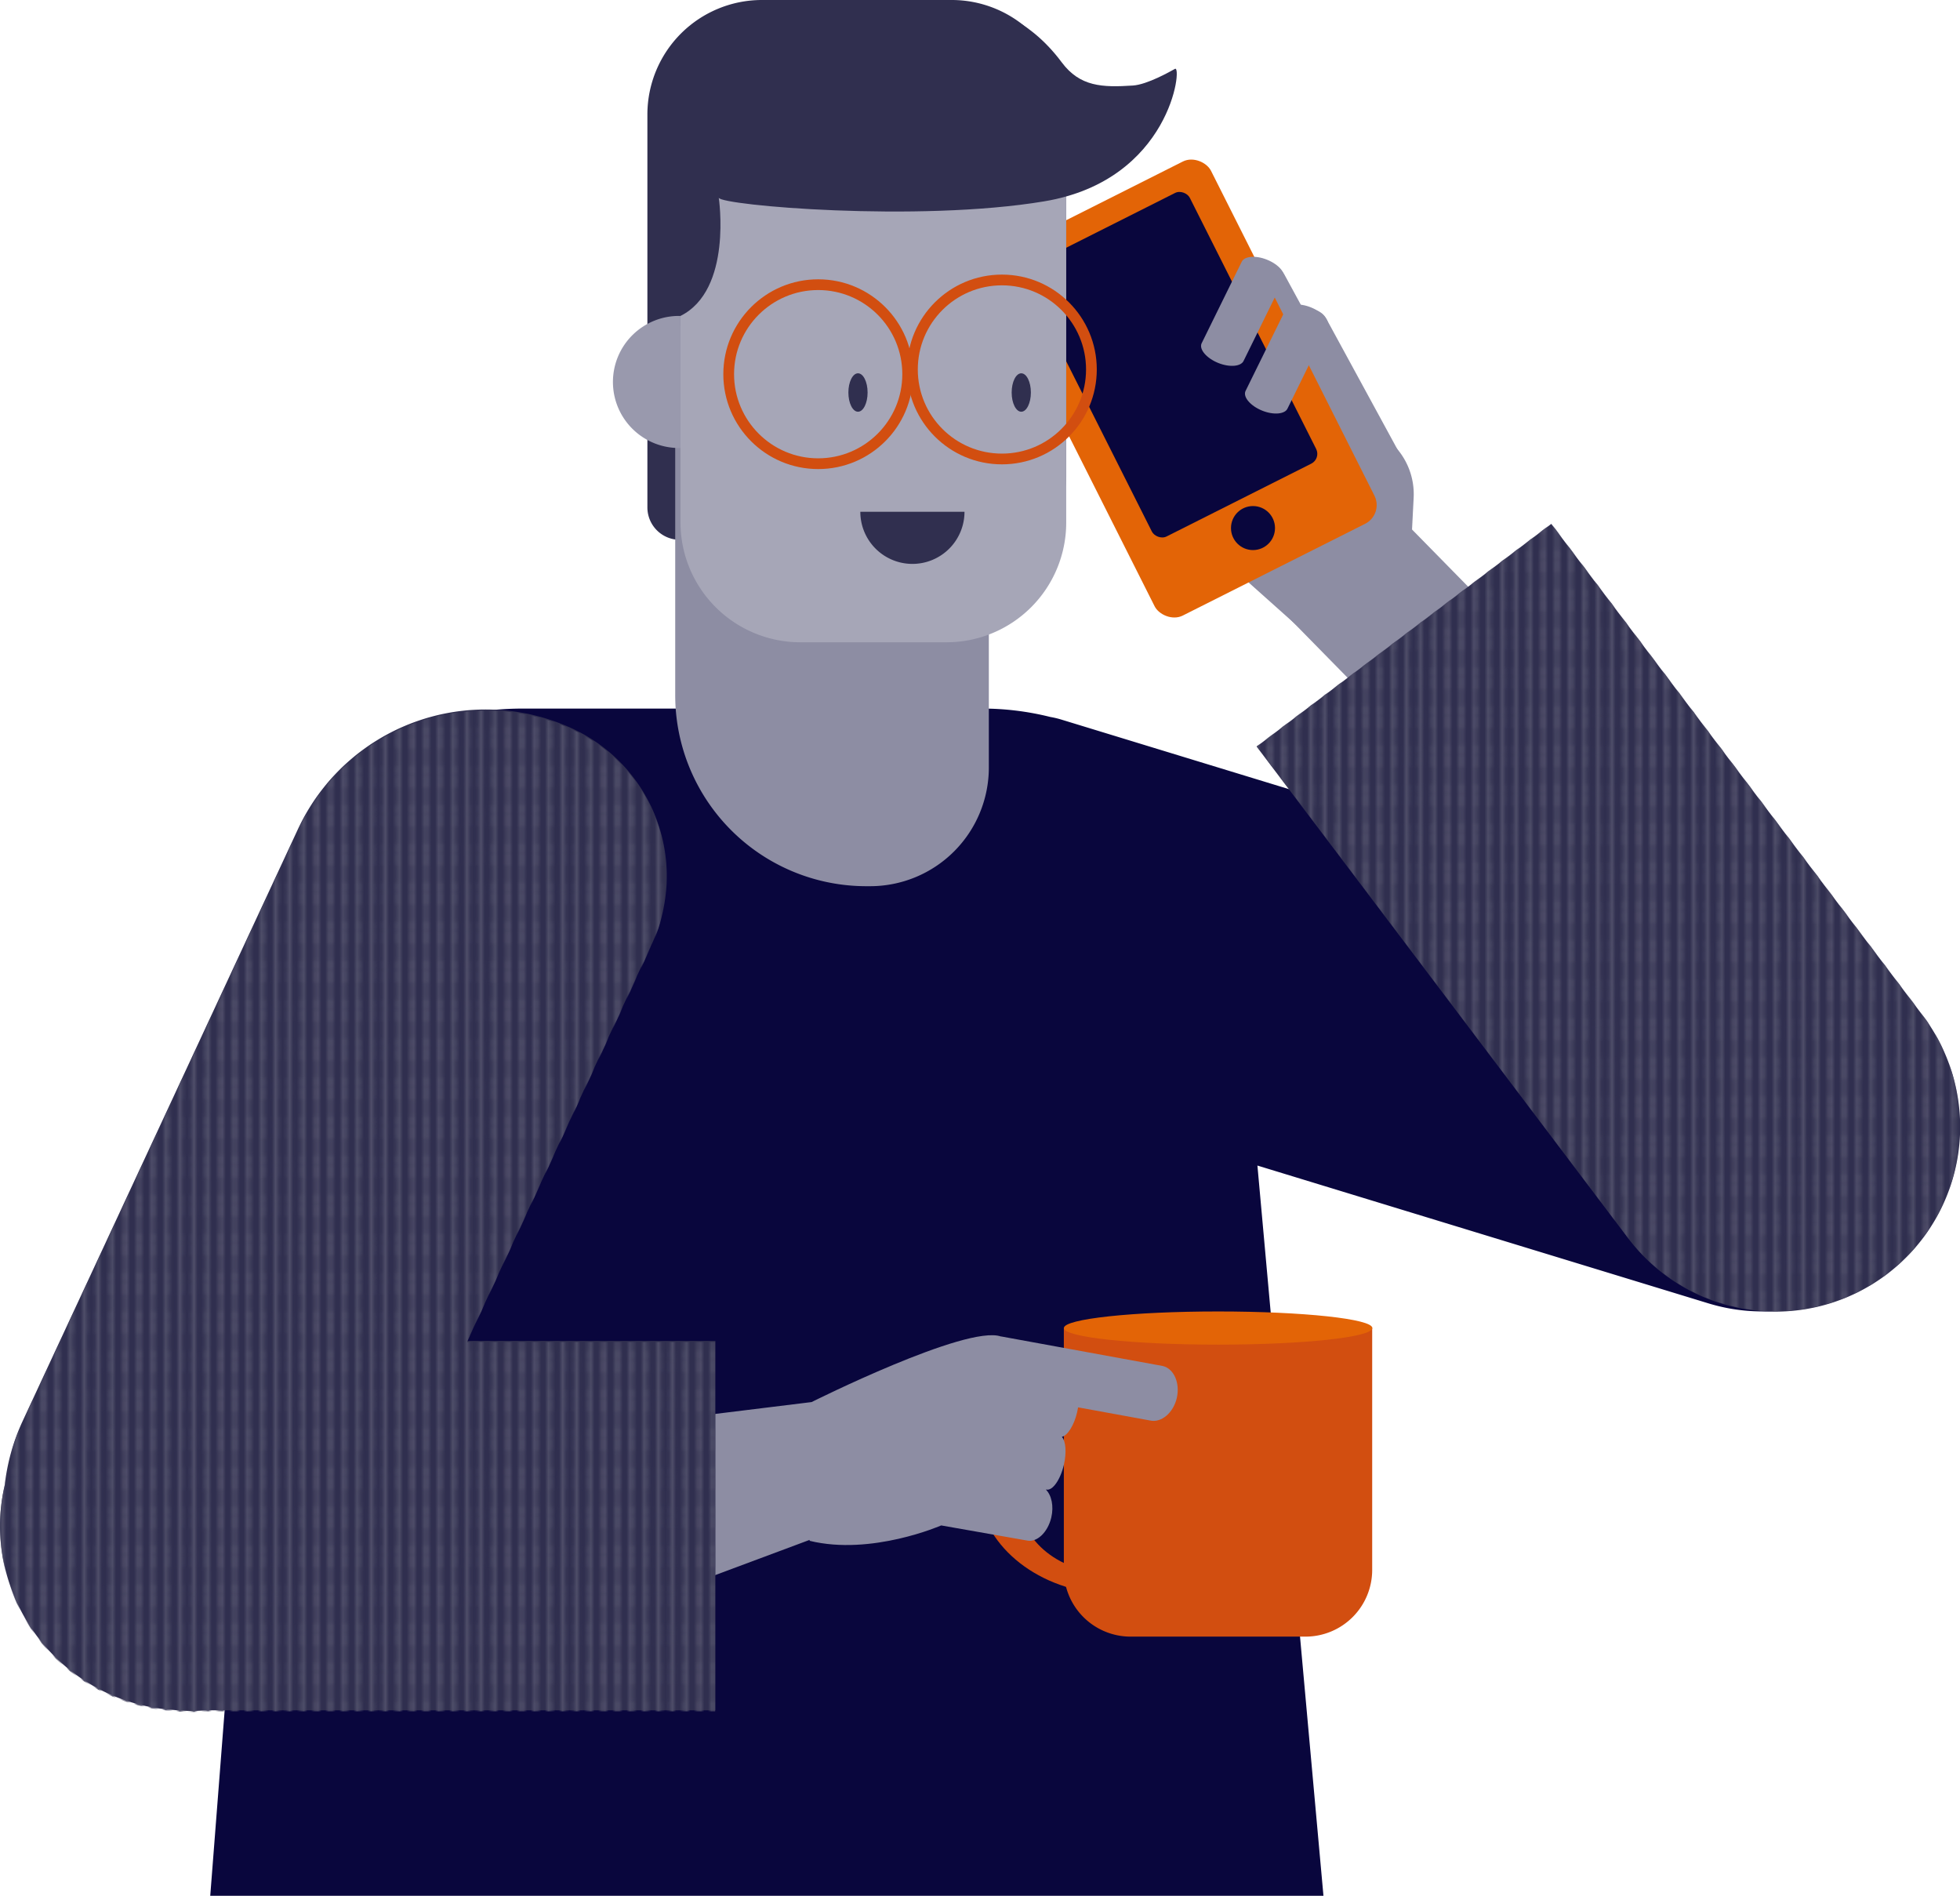 <svg xmlns="http://www.w3.org/2000/svg" xmlns:xlink="http://www.w3.org/1999/xlink" viewBox="0 0 553.01 534.81"><defs><pattern id="b571babf-de02-411e-8553-fd65ee51e4d8" data-name="New Pattern Swatch 2" width="26.55" height="10.88" patternTransform="translate(-8.76 -22.87)" patternUnits="userSpaceOnUse" viewBox="0 0 26.55 10.88"><rect width="26.55" height="10.88" fill="none"></rect><line x1="1.73" y1="8.25" x2="1.73" y2="24.38" fill="#fff" stroke="#4f4e69" stroke-linecap="round" stroke-linejoin="round" stroke-width="1.22"></line><line x1="5.58" y1="8.25" x2="5.58" y2="24.38" fill="#fff" stroke="#4f4e69" stroke-linecap="round" stroke-linejoin="round" stroke-width="1.22"></line><line x1="9.43" y1="8.25" x2="9.43" y2="24.38" fill="#fff" stroke="#4f4e69" stroke-linecap="round" stroke-linejoin="round" stroke-width="1.22"></line><line x1="13.27" y1="8.25" x2="13.27" y2="24.38" fill="#fff" stroke="#4f4e69" stroke-linecap="round" stroke-linejoin="round" stroke-width="1.22"></line><line x1="17.12" y1="8.25" x2="17.12" y2="24.38" fill="#fff" stroke="#4f4e69" stroke-linecap="round" stroke-linejoin="round" stroke-width="1.22"></line><line x1="20.97" y1="8.25" x2="20.97" y2="24.38" fill="#fff" stroke="#4f4e69" stroke-linecap="round" stroke-linejoin="round" stroke-width="1.22"></line><line x1="24.82" y1="8.25" x2="24.82" y2="24.38" fill="#fff" stroke="#4f4e69" stroke-linecap="round" stroke-linejoin="round" stroke-width="1.22"></line><line x1="1.73" y1="-2.63" x2="1.73" y2="13.51" fill="#fff" stroke="#4f4e69" stroke-linecap="round" stroke-linejoin="round" stroke-width="1.22"></line><line x1="5.58" y1="-2.63" x2="5.58" y2="13.51" fill="#fff" stroke="#4f4e69" stroke-linecap="round" stroke-linejoin="round" stroke-width="1.22"></line><line x1="9.43" y1="-2.63" x2="9.43" y2="13.51" fill="#fff" stroke="#4f4e69" stroke-linecap="round" stroke-linejoin="round" stroke-width="1.22"></line><line x1="13.27" y1="-2.63" x2="13.27" y2="13.51" fill="#fff" stroke="#4f4e69" stroke-linecap="round" stroke-linejoin="round" stroke-width="1.22"></line><line x1="17.12" y1="-2.63" x2="17.12" y2="13.51" fill="#fff" stroke="#4f4e69" stroke-linecap="round" stroke-linejoin="round" stroke-width="1.22"></line><line x1="20.97" y1="-2.63" x2="20.97" y2="13.51" fill="#fff" stroke="#4f4e69" stroke-linecap="round" stroke-linejoin="round" stroke-width="1.22"></line><line x1="24.82" y1="-2.63" x2="24.82" y2="13.51" fill="#fff" stroke="#4f4e69" stroke-linecap="round" stroke-linejoin="round" stroke-width="1.22"></line><line x1="1.73" y1="-13.51" x2="1.73" y2="2.63" fill="#fff" stroke="#4f4e69" stroke-linecap="round" stroke-linejoin="round" stroke-width="1.22"></line><line x1="5.58" y1="-13.51" x2="5.58" y2="2.63" fill="#fff" stroke="#4f4e69" stroke-linecap="round" stroke-linejoin="round" stroke-width="1.22"></line><line x1="9.43" y1="-13.51" x2="9.43" y2="2.63" fill="#fff" stroke="#4f4e69" stroke-linecap="round" stroke-linejoin="round" stroke-width="1.22"></line><line x1="13.27" y1="-13.51" x2="13.27" y2="2.63" fill="#fff" stroke="#4f4e69" stroke-linecap="round" stroke-linejoin="round" stroke-width="1.22"></line><line x1="17.12" y1="-13.51" x2="17.12" y2="2.63" fill="#fff" stroke="#4f4e69" stroke-linecap="round" stroke-linejoin="round" stroke-width="1.22"></line><line x1="20.97" y1="-13.51" x2="20.97" y2="2.63" fill="#fff" stroke="#4f4e69" stroke-linecap="round" stroke-linejoin="round" stroke-width="1.22"></line><line x1="24.82" y1="-13.51" x2="24.82" y2="2.63" fill="#fff" stroke="#4f4e69" stroke-linecap="round" stroke-linejoin="round" stroke-width="1.22"></line></pattern><pattern id="e883f4a7-c2f6-45dc-af7b-35b282ce582c" data-name="New Pattern Swatch 2" width="26.55" height="10.88" patternTransform="translate(-13.68 -28.64)" patternUnits="userSpaceOnUse" viewBox="0 0 26.55 10.88"><rect width="26.55" height="10.88" fill="none"></rect><line x1="1.73" y1="8.25" x2="1.73" y2="24.38" fill="#fff" stroke="#4f4e69" stroke-linecap="round" stroke-linejoin="round" stroke-width="1.22"></line><line x1="5.58" y1="8.25" x2="5.58" y2="24.38" fill="#fff" stroke="#4f4e69" stroke-linecap="round" stroke-linejoin="round" stroke-width="1.22"></line><line x1="9.43" y1="8.25" x2="9.43" y2="24.38" fill="#fff" stroke="#4f4e69" stroke-linecap="round" stroke-linejoin="round" stroke-width="1.22"></line><line x1="13.27" y1="8.25" x2="13.27" y2="24.38" fill="#fff" stroke="#4f4e69" stroke-linecap="round" stroke-linejoin="round" stroke-width="1.22"></line><line x1="17.12" y1="8.25" x2="17.12" y2="24.38" fill="#fff" stroke="#4f4e69" stroke-linecap="round" stroke-linejoin="round" stroke-width="1.22"></line><line x1="20.97" y1="8.25" x2="20.97" y2="24.38" fill="#fff" stroke="#4f4e69" stroke-linecap="round" stroke-linejoin="round" stroke-width="1.22"></line><line x1="24.82" y1="8.25" x2="24.82" y2="24.38" fill="#fff" stroke="#4f4e69" stroke-linecap="round" stroke-linejoin="round" stroke-width="1.22"></line><line x1="1.73" y1="-2.63" x2="1.73" y2="13.51" fill="#fff" stroke="#4f4e69" stroke-linecap="round" stroke-linejoin="round" stroke-width="1.22"></line><line x1="5.58" y1="-2.63" x2="5.58" y2="13.51" fill="#fff" stroke="#4f4e69" stroke-linecap="round" stroke-linejoin="round" stroke-width="1.22"></line><line x1="9.43" y1="-2.63" x2="9.43" y2="13.51" fill="#fff" stroke="#4f4e69" stroke-linecap="round" stroke-linejoin="round" stroke-width="1.22"></line><line x1="13.27" y1="-2.63" x2="13.27" y2="13.51" fill="#fff" stroke="#4f4e69" stroke-linecap="round" stroke-linejoin="round" stroke-width="1.22"></line><line x1="17.12" y1="-2.63" x2="17.12" y2="13.51" fill="#fff" stroke="#4f4e69" stroke-linecap="round" stroke-linejoin="round" stroke-width="1.22"></line><line x1="20.97" y1="-2.63" x2="20.97" y2="13.51" fill="#fff" stroke="#4f4e69" stroke-linecap="round" stroke-linejoin="round" stroke-width="1.22"></line><line x1="24.82" y1="-2.63" x2="24.82" y2="13.51" fill="#fff" stroke="#4f4e69" stroke-linecap="round" stroke-linejoin="round" stroke-width="1.22"></line><line x1="1.73" y1="-13.51" x2="1.73" y2="2.63" fill="#fff" stroke="#4f4e69" stroke-linecap="round" stroke-linejoin="round" stroke-width="1.22"></line><line x1="5.58" y1="-13.51" x2="5.58" y2="2.63" fill="#fff" stroke="#4f4e69" stroke-linecap="round" stroke-linejoin="round" stroke-width="1.22"></line><line x1="9.43" y1="-13.51" x2="9.43" y2="2.63" fill="#fff" stroke="#4f4e69" stroke-linecap="round" stroke-linejoin="round" stroke-width="1.22"></line><line x1="13.27" y1="-13.51" x2="13.27" y2="2.63" fill="#fff" stroke="#4f4e69" stroke-linecap="round" stroke-linejoin="round" stroke-width="1.22"></line><line x1="17.12" y1="-13.51" x2="17.12" y2="2.63" fill="#fff" stroke="#4f4e69" stroke-linecap="round" stroke-linejoin="round" stroke-width="1.22"></line><line x1="20.97" y1="-13.51" x2="20.97" y2="2.63" fill="#fff" stroke="#4f4e69" stroke-linecap="round" stroke-linejoin="round" stroke-width="1.22"></line><line x1="24.82" y1="-13.51" x2="24.82" y2="2.63" fill="#fff" stroke="#4f4e69" stroke-linecap="round" stroke-linejoin="round" stroke-width="1.22"></line></pattern></defs><g id="b211712b-4078-4d52-b40c-bf3194dcb395" data-name="Layer 2"><g id="b9df132c-2c42-4f8d-9758-a6503f3834ca" data-name="Content"><rect x="383.2" y="147.92" width="42.27" height="75.33" transform="translate(-14.21 336.41) rotate(-44.47)" fill="#8d8da3"></rect><path d="M354,76h0c-3,1.82-4.22,5.44-2.66,8l20.37,37.42c1.57,2.59,5.32,3.22,8.35,1.4h0c3-1.82,4.22-5.44,2.66-8L362.36,77.39C360.8,74.79,357,74.16,354,76Z" fill="#8d8da3"></path><path d="M365.75,88.28h0c-3,1.82-4.23,5.44-2.67,8l20.38,37.42c1.56,2.59,5.31,3.22,8.34,1.4h0c3-1.83,4.22-5.44,2.66-8L374.09,89.68C372.53,87.08,368.77,86.45,365.75,88.28Z" fill="#8d8da3"></path><path d="M369.44,179.63l-35-31.25,18.79-61.5,39.63,38.33a19.75,19.75,0,0,1,6,15.19L397,176.79Z" fill="#8d8da3"></path><rect x="299.01" y="52.4" width="69.43" height="114.41" rx="5.91" transform="translate(-13.65 161.7) rotate(-26.71)" fill="#e36406"></rect><rect x="304.41" y="60.14" width="51.88" height="85.49" rx="3.09" transform="translate(-10.99 159.46) rotate(-26.71)" fill="#09063d"></rect><circle cx="353.53" cy="148.97" r="6.21" fill="#09063d"></circle><path d="M356.11,115.84h0c3.27,1.32,6.51,1,7.19-.65l11.32-23c.68-1.68-1.44-4.15-4.72-5.47h0c-3.27-1.33-6.51-1-7.19.65l-11.32,23C350.71,112.05,352.83,114.51,356.11,115.84Z" fill="#8d8da3"></path><path d="M343.71,102.39h0c3.28,1.32,6.52,1,7.2-.65l11.31-23c.68-1.68-1.44-4.15-4.72-5.47h0c-3.27-1.33-6.51-1-7.19.65L339,96.92C338.32,98.6,340.44,101.06,343.71,102.39Z" fill="#8d8da3"></path><path d="M512.65,268.14,299.46,203a25.18,25.18,0,0,0-3.12-.74,79.07,79.07,0,0,0-19.2-2.37H147.7c-48.6,0-68.53,36.08-68.53,79.57L59.32,534.81H373.41l-18.63-206,127.43,38.93a52.25,52.25,0,0,0,65-34.6h0A52.23,52.23,0,0,0,512.65,268.14Z" fill="#09063d"></path><path d="M268.57,0H214.88a32.32,32.32,0,0,0-32.22,32.22V143.14a9.14,9.14,0,0,0,9.14,9.14h0a21.65,21.65,0,0,0,12.69,4.1H279a21.9,21.9,0,0,0,21.84-21.83V32.22A32.32,32.32,0,0,0,268.57,0Z" fill="#302f4f"></path><path d="M245.52,250h-1.1A53.91,53.91,0,0,1,190.51,196V90.88L279,154.82v61.65A33.5,33.5,0,0,1,245.52,250Z" fill="#8d8da3"></path><path d="M198.34,46.55h97.49a5,5,0,0,1,5,5v95.9A33.77,33.77,0,0,1,267,181.19H225.83A33.83,33.83,0,0,1,192,147.35V52.89a6.34,6.34,0,0,1,6.34-6.34Z" fill="#a6a6b7"></path><path d="M192,89.13v37.25a18.63,18.63,0,1,1,0-37.25Z" fill="#9999ad"></path><ellipse cx="242.08" cy="110.73" rx="2.71" ry="5.42" fill="#302f4f"></ellipse><ellipse cx="288.15" cy="110.73" rx="2.71" ry="5.42" fill="#302f4f"></ellipse><path d="M257.43,159.08a14.7,14.7,0,0,0,14.7-14.7H242.74A14.7,14.7,0,0,0,257.43,159.08Z" fill="#302f4f"></path><circle cx="282.69" cy="104.23" r="25.25" fill="none" stroke="#d24e10" stroke-miterlimit="10" stroke-width="3.03"></circle><circle cx="230.85" cy="105.56" r="25.25" fill="none" stroke="#d24e10" stroke-miterlimit="10" stroke-width="3.03"></circle><path d="M309.06,443.56c-14.8-2.17-22.72-12.64-22.72-25.27s7.92-23.1,22.72-25.27v-5.86c-18.77,2.23-33.2,15.3-33.2,31.13s14.43,28.9,33.2,31.13Z" fill="#d24e10"></path><path d="M300.16,374.65h87a0,0,0,0,1,0,0v68.23a18.82,18.82,0,0,1-18.82,18.82H319a18.84,18.84,0,0,1-18.84-18.84V374.65a0,0,0,0,1,0,0Z" fill="#d24e10"></path><ellipse cx="343.69" cy="374.65" rx="43.52" ry="4.68" fill="#e36406"></ellipse><path d="M328.05,385.35l-45.23-8.27-.33-.06-.11,0c-9.7-3.35-53.39,18.51-53.39,18.51h0l-55.13,6.78,4.31,50.84,50.26-18.74v.26c17.45,4.27,37.13-4.34,37.13-4.34l24.15,4.25c2.81.66,5.91-2.26,6.91-6.49.75-3.22.07-6.3-1.54-7.88l.14,0c1.72.41,3.95-2.72,4.94-6.94.82-3.51.55-6.7-.55-7.93,1.6-.36,3.43-3.22,4.3-6.94q.16-.7.27-1.38l20.26,3.7c3.18.75,6.59-2.1,7.59-6.32h0C333,390.16,331.23,386.09,328.05,385.35Z" fill="#8d8da3"></path><path d="M201.84,378.29h-70l52-111.84a45.78,45.78,0,0,0-22.19-60.84h0a58.4,58.4,0,0,0-77.59,28.3L6.43,400.8a58.12,58.12,0,0,0-5.08,18.08A51.48,51.48,0,0,0,0,430.39H0a52.25,52.25,0,0,0,49,52,45.71,45.71,0,0,0,9,.1H201.84Z" fill="#302f4f"></path><path d="M251.16,2.69s29.11-11,48.4,14.89c5.16,6.91,11.46,7.11,20.07,6.55,4.12-.27,10.6-4,11.9-4.71,2.11-1.13-1.15,31.42-36.9,37.38s-91,1.14-91.83-1c0,0,3.95,26-10.83,33.34l-5.13-8.83V46.7Z" fill="#302f4f"></path><path d="M464.24,156.31h0a52.1,52.1,0,0,1,52.1,52.1V382.28a0,0,0,0,1,0,0H412.14a0,0,0,0,1,0,0V208.41A52.1,52.1,0,0,1,464.24,156.31Z" transform="translate(996.98 204.28) rotate(142.92)" fill="#302f4f"></path><path d="M201.79,378.59h-70l52.05-111.84a45.79,45.79,0,0,0-22.19-60.84h0a58.4,58.4,0,0,0-77.59,28.3L6.39,401.1a58.12,58.12,0,0,0-5.08,18.08A51.41,51.41,0,0,0,0,430.69H0a52.25,52.25,0,0,0,49,52,45.61,45.61,0,0,0,9,.1H201.79Z" fill="url(#b571babf-de02-411e-8553-fd65ee51e4d8)"></path><path d="M354.58,210.52l83.13-62.82L542.53,286.43a52.25,52.25,0,0,1-10.16,73h0a52.25,52.25,0,0,1-73-10.16Z" fill="url(#e883f4a7-c2f6-45dc-af7b-35b282ce582c)"></path></g></g></svg>